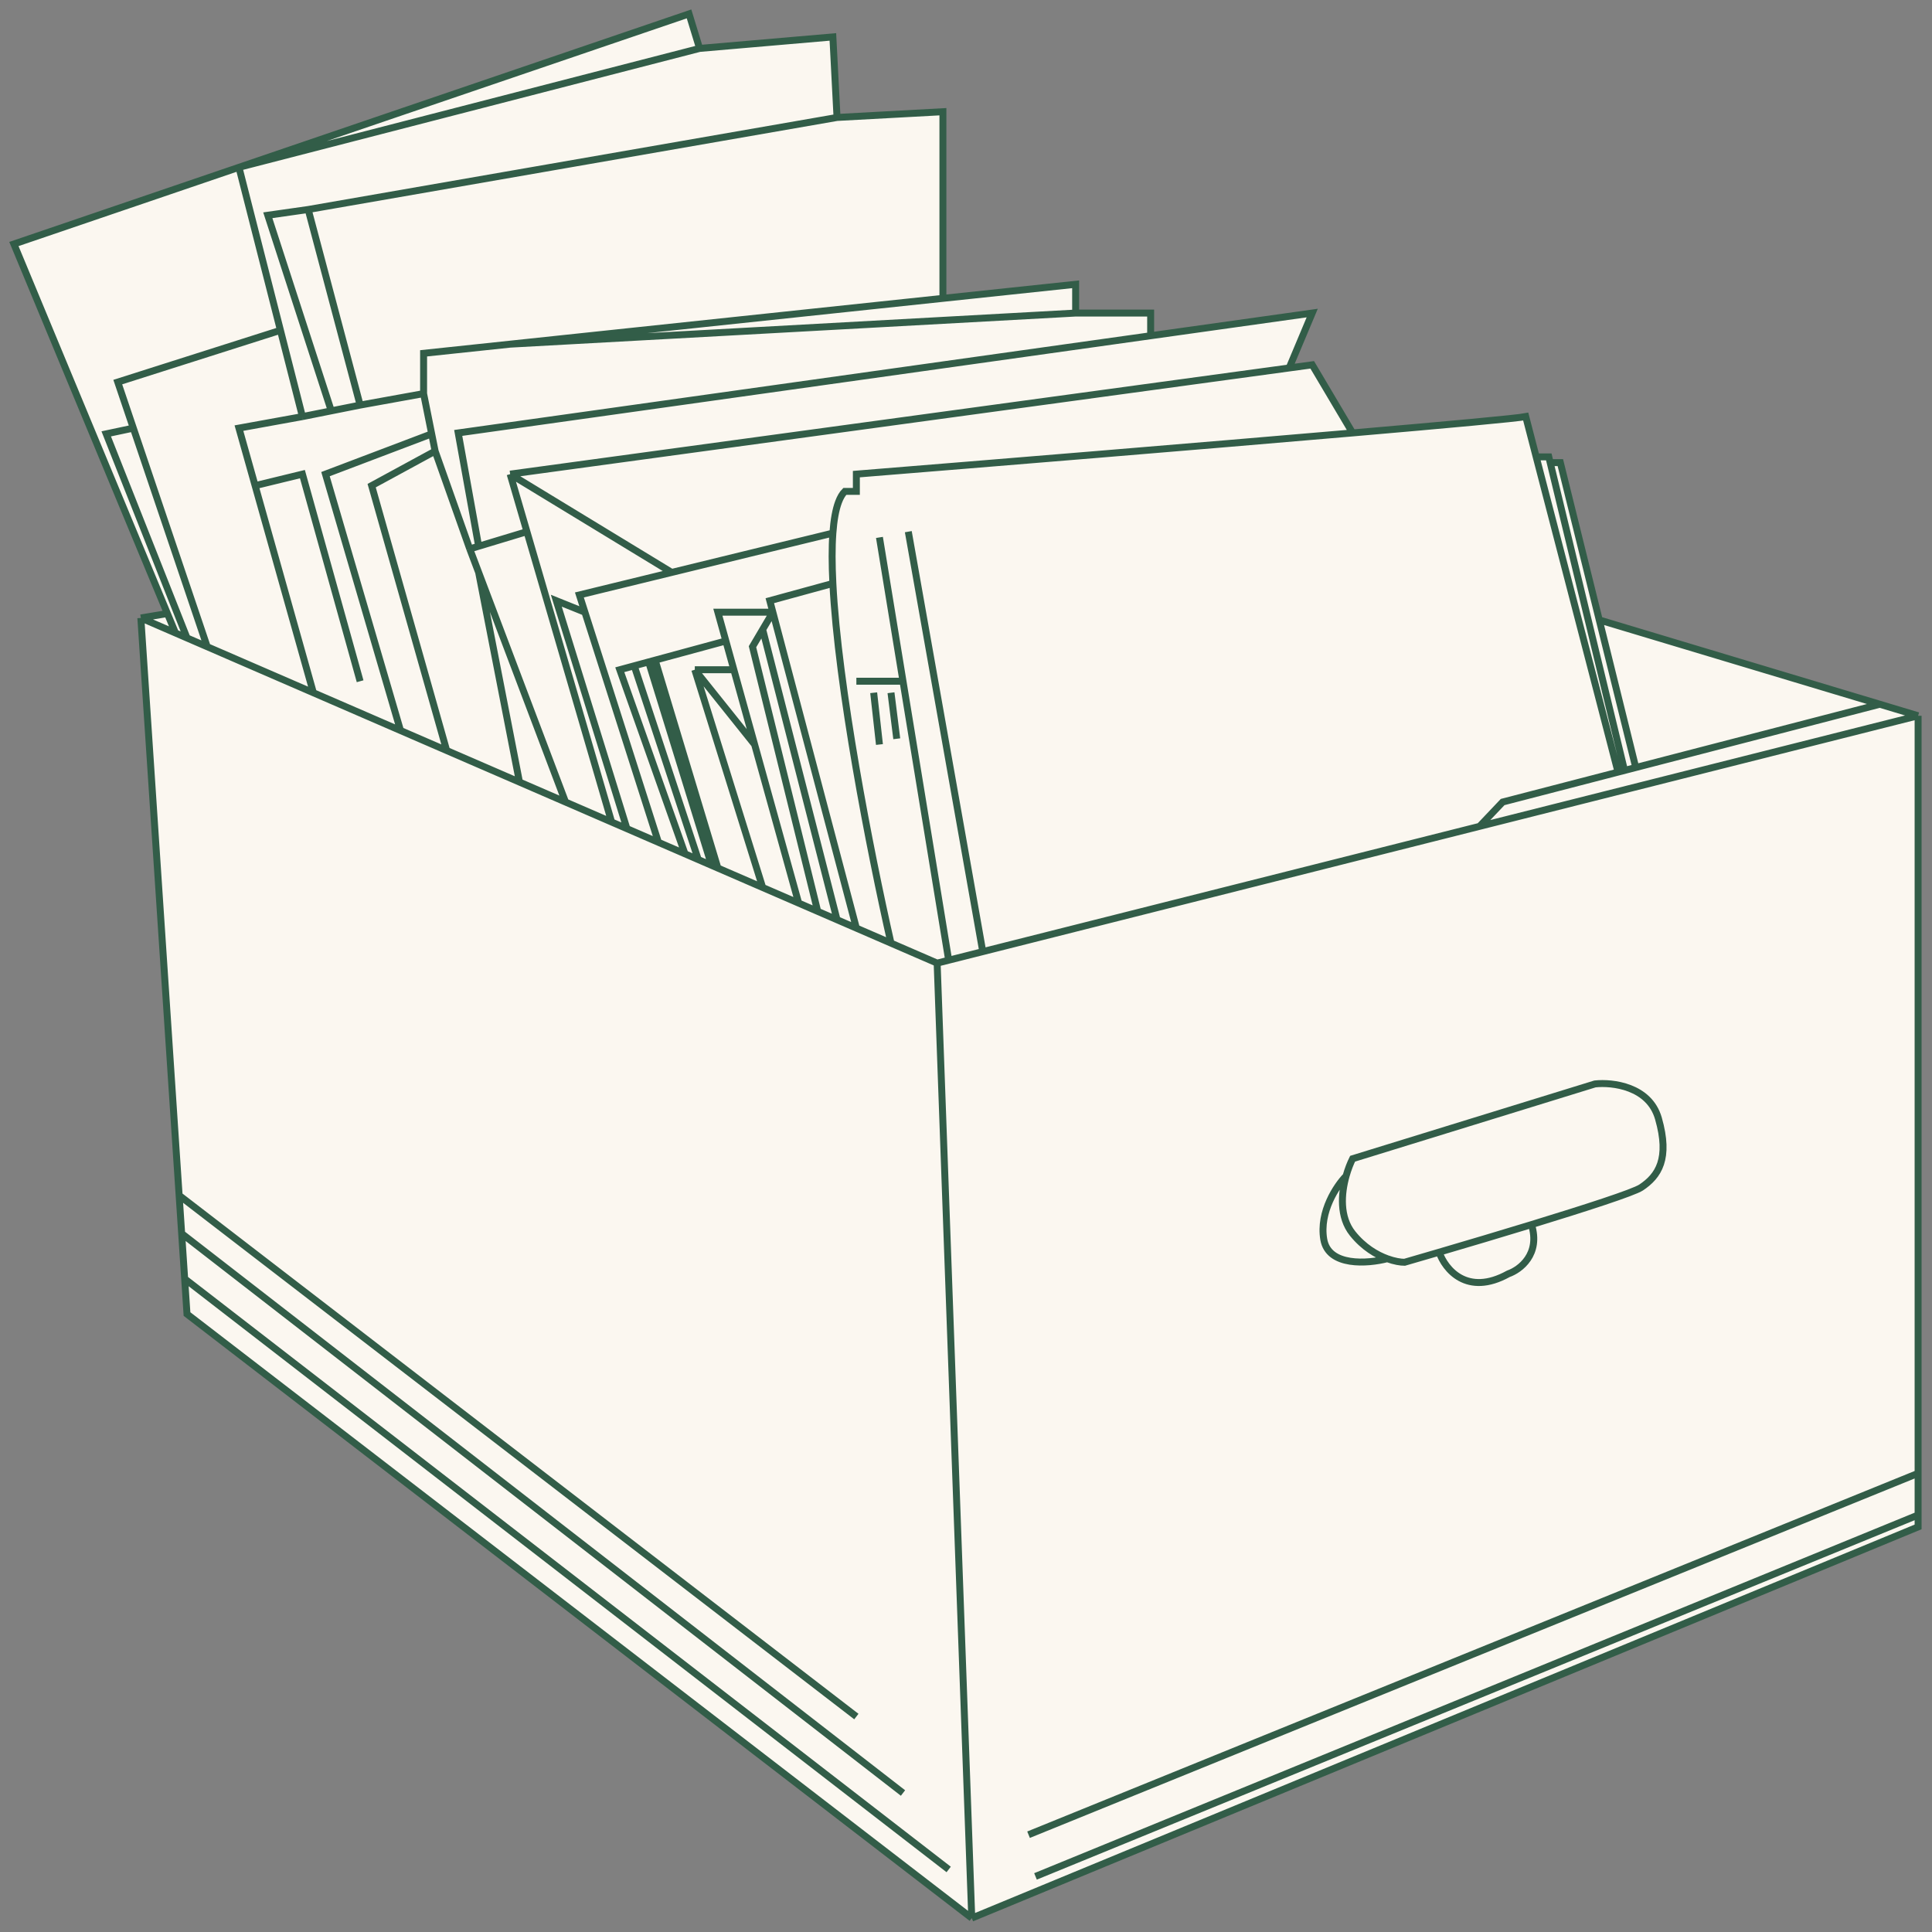 <?xml version="1.0" encoding="UTF-8"?> <svg xmlns="http://www.w3.org/2000/svg" width="139" height="139" viewBox="0 0 139 139" fill="none"><rect x="0" y="0" width="139" height="139" fill="#808080" stroke="none"/> <path d="M135.245 50.668L138 51.496V106V109V109.855L69.915 138L13.454 94.541L13.286 92.001L13.07 88.747L12.888 86.001L10.133 44.46L12.044 44.142L1 17.556L17.191 12.038L49.573 1L50.333 3.484L59.922 2.656L60.221 8.451L67.839 8.037V21.465L77.388 20.454V22.523H82.785V24.155L94.409 22.523L92.749 26.474L94.409 26.248L97.315 31.148C104.116 30.56 109.13 30.101 109.77 29.973L110.522 32.871H111.43L111.53 33.285H112.261L115.06 44.603L135.245 50.668Z" fill="#FBF7F0"></path> <path d="M67.424 69.293L69.915 138M67.424 69.293L64.103 67.854M67.424 69.293L68.254 69.084M10.133 44.46L12.624 45.539M10.133 44.46L12.044 44.142M10.133 44.46L12.888 86.001M138 51.496L106.448 59.453M138 51.496L135.245 50.668M138 51.496V106M106.448 59.453L108.109 57.704L116.412 55.551M106.448 59.453L70.707 68.466M135.245 50.668L117.686 55.221M135.245 50.668L115.06 44.603M69.915 138L138 109.855V109M69.915 138L13.454 94.541L13.286 92.001M103.542 90.091C102.632 90.358 101.788 90.604 101.052 90.816C100.772 90.816 100.326 90.749 99.806 90.559M103.542 90.091C103.958 91.299 105.535 93.3 108.524 91.644C109.355 91.354 110.849 90.24 110.185 88.105M103.542 90.091C105.582 89.493 107.954 88.788 110.185 88.105M110.185 88.105C114.069 86.916 117.528 85.797 118.073 85.436C119.318 84.608 120.148 83.366 119.318 80.469C118.654 78.151 115.997 77.847 114.752 77.985L97.315 83.366C97.159 83.678 96.985 84.11 96.846 84.608M96.846 84.608C96.492 85.873 96.362 87.558 97.315 88.747C98.107 89.734 99.038 90.28 99.806 90.559M96.846 84.608C96.172 85.298 94.907 87.174 95.239 89.161C95.572 91.147 98.422 90.921 99.806 90.559M64.103 67.854C62.572 61.126 60.3 49.429 59.922 41.976M64.103 67.854L61.612 66.774M116.412 55.551L110.522 32.871M116.412 55.551L117.686 55.221M110.522 32.871L109.77 29.973C109.13 30.101 104.116 30.56 97.315 31.148M110.522 32.871H111.43L111.53 33.285M116.827 55.221L111.53 33.285M111.53 33.285H112.261L115.06 44.603M117.686 55.221L115.06 44.603M12.624 45.539L12.044 44.142M12.624 45.539L13.454 45.899M12.044 44.142L1 17.556L17.191 12.038M59.922 41.976L55.385 43.218L55.604 44.046M59.922 41.976C59.853 40.607 59.847 39.381 59.922 38.355M61.612 66.774L55.604 44.046M61.612 66.774L60.221 66.171M55.604 44.046L54.871 45.288M55.604 44.046H51.648L52.223 46.115M58.831 65.569L54.139 46.529L54.871 45.288M58.831 65.569L60.221 66.171M58.831 65.569L57.461 64.975M54.871 45.288L60.221 66.171M57.461 64.975L54.871 63.852M57.461 64.975L54.292 53.565M54.871 63.852L49.988 48.185M54.871 63.852L51.648 62.455M49.988 48.185H52.798M49.988 48.185L54.292 53.565M52.798 48.185L54.292 53.565M52.798 48.185L52.223 46.115M50.333 3.484L49.573 1L17.191 12.038M50.333 3.484L59.922 2.656L60.221 8.451M50.333 3.484L17.191 12.038M60.221 8.451L22.173 15.073M60.221 8.451L67.839 8.037V21.465M22.173 15.073L25.909 29.145M22.173 15.073L19.267 15.487L23.833 29.559M25.909 29.145L30.476 28.318M25.909 29.145L23.833 29.559M30.476 28.318V25.42L36.703 24.761M30.476 28.318L31.057 31.215M67.839 21.465L77.388 20.454V22.523M67.839 21.465L36.703 24.761M17.191 12.038L20.177 23.765M21.758 29.973L23.833 29.559M21.758 29.973L20.177 23.765M21.758 29.973L17.191 30.801L18.355 34.94M20.177 23.765L8.473 27.49L9.592 30.801M14.908 46.529L9.592 30.801M14.908 46.529L13.454 45.899M14.908 46.529L22.546 49.84M9.592 30.801L7.642 31.215L13.454 45.899M49.282 61.429L44.591 48.185L45.629 47.903M49.282 61.429L50.237 61.843M49.282 61.429L47.372 60.602M52.223 46.115L47.136 47.495M46.667 47.622L51.192 62.257M46.667 47.622L47.136 47.495M46.667 47.622L45.629 47.903M51.192 62.257L51.648 62.455M51.192 62.257L50.237 61.843M47.136 47.495L51.648 62.455M45.629 47.903L50.237 61.843M63.273 38.665L64.967 49.013M68.254 69.084L64.967 49.013M68.254 69.084L70.707 68.466M61.612 49.013H64.967M65.349 38.251L70.707 68.466M62.858 49.84L63.273 53.565M64.103 49.84L64.518 53.151M47.372 60.602L45.104 59.618M47.372 60.602L42.082 44.046M59.922 38.355C59.989 37.435 60.121 36.675 60.33 36.119C60.453 35.79 60.603 35.532 60.782 35.354H61.612V34.112C71.055 33.349 86.461 32.085 97.315 31.148M59.922 38.355L48.327 41.184M45.104 59.618L40.024 43.218L42.082 44.046M45.104 59.618L44.004 59.142M42.082 44.046L41.685 42.804L48.327 41.184M44.004 59.142L40.688 57.704M44.004 59.142L37.91 38.251M36.703 34.112L48.327 41.184M36.703 34.112L37.91 38.251M36.703 34.112L92.749 26.474M97.315 31.148L94.409 26.248L92.749 26.474M40.688 57.704L37.374 56.267M40.688 57.704L34.437 41.184M33.797 39.493L34.437 41.184M33.797 39.493L34.437 39.3M33.797 39.493L31.306 32.457M37.91 38.251L34.437 39.3M37.374 56.267L34.437 41.184M37.374 56.267L32.136 53.997M34.437 39.3L32.967 31.148L82.785 24.155M92.749 26.474L94.409 22.523L82.785 24.155M32.136 53.997L26.739 34.94L31.306 32.457M32.136 53.997L28.815 52.558M31.306 32.457L31.057 31.215M77.388 22.523L36.703 24.761M77.388 22.523H82.785V24.155M28.815 52.558L23.418 34.112L31.057 31.215M28.815 52.558L22.546 49.84M22.546 49.84L18.355 34.94M18.355 34.94L21.758 34.112L25.909 49.013M13.286 92.001L68.254 134.5M13.286 92.001L13.07 88.747M13.07 88.747L64.967 129M13.07 88.747L12.888 86.001M12.888 86.001L61.612 123.5M138 106L74 132M138 106V109M138 109L74.5 135" stroke="#325D48" stroke-width="0.5"></path> </svg> 